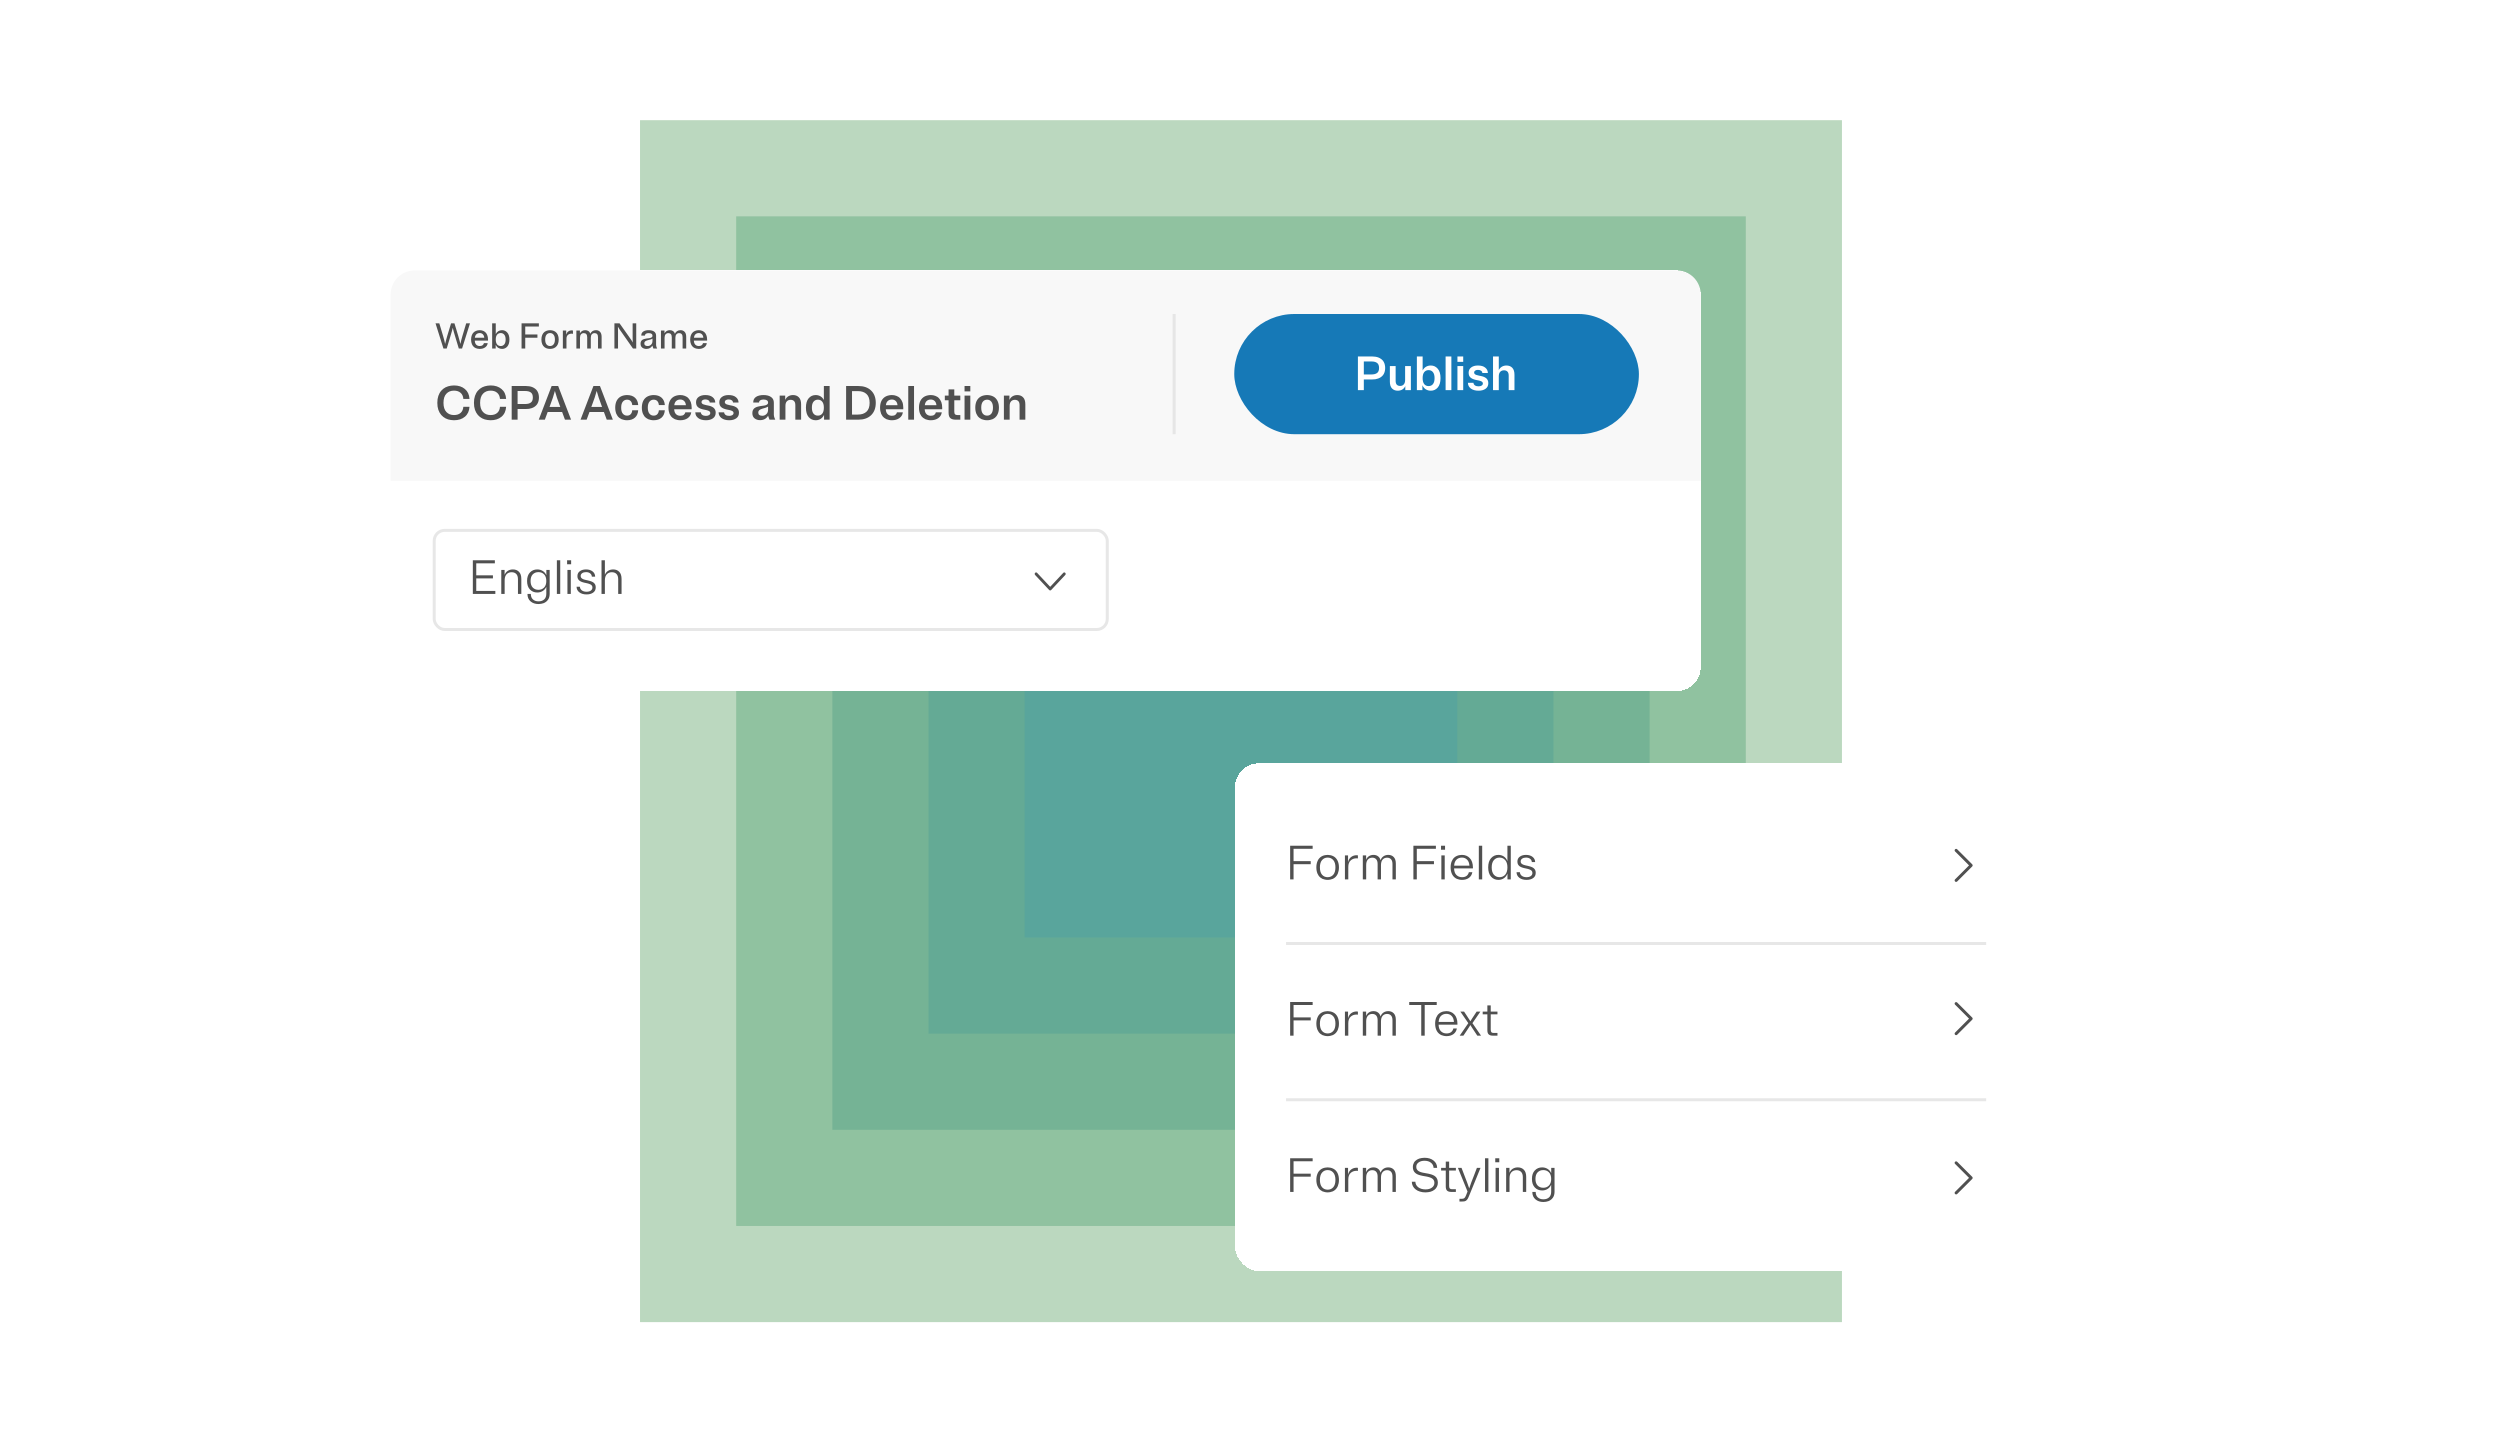 <svg width="624" height="360" viewBox="0 0 624 360" fill="none" xmlns="http://www.w3.org/2000/svg">
<g opacity="0.4">
<rect width="300" height="300" transform="translate(159.75 30)" fill="#559E5E"/>
</g>
<g opacity="0.4">
<rect width="252" height="252" transform="translate(183.75 54)" fill="#51A071"/>
</g>
<g opacity="0.4">
<rect width="204" height="204" transform="translate(207.75 78)" fill="#4D9E85"/>
</g>
<g opacity="0.4">
<rect width="156" height="156" transform="translate(231.75 102)" fill="#4C9E96"/>
</g>
<g opacity="0.4">
<rect width="108" height="108" transform="translate(255.75 126)" fill="#499DA8"/>
</g>
<g filter="url(#filter0_d_541_118602)">
<rect x="308.25" y="178.5" width="200.25" height="126.75" rx="6" fill="white" shape-rendering="crispEdges"/>
<path d="M322.02 207.5H322.872V203.696H327.156V202.94H322.872V199.856H327.636V199.1H322.02V207.5ZM331.38 207.62C331.612 207.62 331.836 207.596 332.052 207.548C332.268 207.508 332.468 207.448 332.652 207.368C332.844 207.28 333.02 207.172 333.18 207.044C333.34 206.916 333.48 206.768 333.6 206.6C333.728 206.432 333.836 206.244 333.924 206.036C334.012 205.82 334.08 205.584 334.128 205.328C334.176 205.072 334.2 204.796 334.2 204.5C334.2 204.204 334.176 203.928 334.128 203.672C334.08 203.416 334.012 203.184 333.924 202.976C333.836 202.76 333.728 202.568 333.6 202.4C333.48 202.232 333.34 202.084 333.18 201.956C333.02 201.828 332.844 201.724 332.652 201.644C332.468 201.556 332.268 201.492 332.052 201.452C331.836 201.404 331.612 201.38 331.38 201.38C331.148 201.38 330.924 201.404 330.708 201.452C330.492 201.492 330.288 201.556 330.096 201.644C329.912 201.724 329.74 201.828 329.58 201.956C329.42 202.084 329.276 202.232 329.148 202.4C329.028 202.568 328.924 202.76 328.836 202.976C328.748 203.184 328.68 203.416 328.632 203.672C328.584 203.928 328.56 204.204 328.56 204.5C328.56 204.796 328.584 205.072 328.632 205.328C328.68 205.584 328.748 205.82 328.836 206.036C328.924 206.244 329.028 206.432 329.148 206.6C329.276 206.768 329.42 206.916 329.58 207.044C329.74 207.172 329.912 207.28 330.096 207.368C330.288 207.448 330.492 207.508 330.708 207.548C330.924 207.596 331.148 207.62 331.38 207.62ZM331.38 206.948C330.812 206.948 330.348 206.744 329.988 206.336C329.628 205.92 329.448 205.308 329.448 204.5C329.448 203.692 329.628 203.084 329.988 202.676C330.348 202.26 330.812 202.052 331.38 202.052C331.956 202.052 332.424 202.26 332.784 202.676C333.144 203.084 333.324 203.692 333.324 204.5C333.324 205.308 333.144 205.92 332.784 206.336C332.424 206.744 331.956 206.948 331.38 206.948ZM336.473 201.5H335.693V207.5H336.533V204.416C336.533 203.672 336.729 203.124 337.121 202.772C337.513 202.412 338.005 202.232 338.597 202.232C338.661 202.232 338.721 202.236 338.777 202.244C338.833 202.252 338.885 202.26 338.933 202.268V201.5C338.885 201.492 338.833 201.484 338.777 201.476C338.729 201.468 338.673 201.464 338.609 201.464C338.105 201.464 337.661 201.604 337.277 201.884C336.893 202.156 336.625 202.584 336.473 203.168V201.5ZM340.986 201.5H340.158V207.5H340.998V203.936C340.998 203.328 341.134 202.868 341.406 202.556C341.686 202.236 342.054 202.076 342.51 202.076C342.934 202.076 343.262 202.208 343.494 202.472C343.734 202.736 343.854 203.136 343.854 203.672V207.5H344.694V203.936C344.694 203.328 344.83 202.868 345.102 202.556C345.382 202.236 345.75 202.076 346.206 202.076C346.63 202.076 346.962 202.208 347.202 202.472C347.442 202.736 347.562 203.136 347.562 203.672V207.5H348.402V203.576C348.402 202.832 348.226 202.28 347.874 201.92C347.522 201.56 347.07 201.38 346.518 201.38C346.062 201.38 345.662 201.496 345.318 201.728C344.982 201.952 344.738 202.28 344.586 202.712C344.466 202.264 344.25 201.932 343.938 201.716C343.634 201.492 343.266 201.38 342.834 201.38C342.402 201.38 342.026 201.484 341.706 201.692C341.386 201.892 341.146 202.188 340.986 202.58V201.5ZM352.782 207.5H353.634V203.696H357.918V202.94H353.634V199.856H358.398V199.1H352.782V207.5ZM360.687 199.1H359.679V200.096H360.687V199.1ZM360.603 201.5H359.763V207.5H360.603V201.5ZM367.5 205.7H366.624C366.544 206.076 366.36 206.38 366.072 206.612C365.784 206.836 365.4 206.948 364.92 206.948C364.36 206.948 363.892 206.764 363.516 206.396C363.148 206.028 362.956 205.48 362.94 204.752H367.644V204.5C367.644 204.244 367.624 204.004 367.584 203.78C367.552 203.556 367.5 203.348 367.428 203.156C367.364 202.956 367.284 202.776 367.188 202.616C367.092 202.456 366.98 202.312 366.852 202.184C366.732 202.048 366.6 201.932 366.456 201.836C366.312 201.732 366.156 201.648 365.988 201.584C365.82 201.512 365.644 201.46 365.46 201.428C365.284 201.396 365.096 201.38 364.896 201.38C364.664 201.38 364.44 201.404 364.224 201.452C364.008 201.492 363.804 201.556 363.612 201.644C363.428 201.724 363.256 201.828 363.096 201.956C362.936 202.076 362.792 202.224 362.664 202.4C362.544 202.568 362.44 202.756 362.352 202.964C362.264 203.172 362.196 203.404 362.148 203.66C362.1 203.916 362.076 204.192 362.076 204.488C362.076 204.784 362.1 205.06 362.148 205.316C362.196 205.572 362.264 205.808 362.352 206.024C362.44 206.232 362.548 206.424 362.676 206.6C362.804 206.768 362.948 206.916 363.108 207.044C363.268 207.172 363.444 207.28 363.636 207.368C363.828 207.448 364.032 207.508 364.248 207.548C364.464 207.596 364.688 207.62 364.92 207.62C365.608 207.62 366.184 207.452 366.648 207.116C367.112 206.772 367.396 206.3 367.5 205.7ZM364.896 202.052C365.416 202.052 365.848 202.228 366.192 202.58C366.536 202.924 366.728 203.42 366.768 204.068H362.952C363 203.396 363.2 202.892 363.552 202.556C363.912 202.22 364.36 202.052 364.896 202.052ZM369.955 199.1H369.115V207.5H369.955V199.1ZM376.264 207.5H377.092V199.1H376.252V202.928C376.052 202.424 375.752 202.04 375.352 201.776C374.952 201.512 374.5 201.38 373.996 201.38C373.26 201.38 372.652 201.652 372.172 202.196C371.692 202.732 371.452 203.5 371.452 204.5C371.452 205.5 371.692 206.272 372.172 206.816C372.652 207.352 373.26 207.62 373.996 207.62C374.508 207.62 374.964 207.484 375.364 207.212C375.764 206.94 376.064 206.552 376.264 206.048V207.5ZM374.284 202.052C374.86 202.052 375.332 202.264 375.7 202.688C376.068 203.104 376.252 203.708 376.252 204.5C376.252 205.292 376.068 205.9 375.7 206.324C375.332 206.74 374.86 206.948 374.284 206.948C373.708 206.948 373.236 206.74 372.868 206.324C372.508 205.9 372.328 205.292 372.328 204.5C372.328 203.708 372.508 203.104 372.868 202.688C373.236 202.264 373.708 202.052 374.284 202.052ZM378.744 203.048C378.744 203.184 378.756 203.312 378.78 203.432C378.804 203.544 378.84 203.648 378.888 203.744C378.936 203.832 378.992 203.916 379.056 203.996C379.12 204.068 379.192 204.136 379.272 204.2C379.352 204.256 379.436 204.308 379.524 204.356C379.62 204.404 379.716 204.448 379.812 204.488C379.916 204.528 380.02 204.564 380.124 204.596C380.228 204.62 380.336 204.648 380.448 204.68C380.56 204.704 380.672 204.728 380.784 204.752C380.896 204.776 381.004 204.8 381.108 204.824C381.212 204.848 381.312 204.872 381.408 204.896C381.512 204.92 381.608 204.952 381.696 204.992C381.792 205.024 381.88 205.06 381.96 205.1C382.04 205.14 382.112 205.184 382.176 205.232C382.24 205.28 382.296 205.34 382.344 205.412C382.392 205.476 382.428 205.548 382.452 205.628C382.476 205.708 382.488 205.796 382.488 205.892C382.488 206.212 382.356 206.468 382.092 206.66C381.836 206.852 381.48 206.948 381.024 206.948C380.536 206.948 380.14 206.832 379.836 206.6C379.54 206.368 379.384 206.068 379.368 205.7H378.528C378.536 206.276 378.768 206.74 379.224 207.092C379.688 207.444 380.288 207.62 381.024 207.62C381.704 207.62 382.256 207.468 382.68 207.164C383.104 206.86 383.316 206.424 383.316 205.856C383.316 205.712 383.304 205.584 383.28 205.472C383.256 205.352 383.22 205.244 383.172 205.148C383.124 205.052 383.068 204.968 383.004 204.896C382.94 204.816 382.868 204.744 382.788 204.68C382.708 204.616 382.62 204.56 382.524 204.512C382.436 204.456 382.34 204.412 382.236 204.38C382.14 204.34 382.036 204.304 381.924 204.272C381.82 204.24 381.712 204.212 381.6 204.188C381.496 204.156 381.388 204.128 381.276 204.104C381.164 204.08 381.052 204.056 380.94 204.032C380.836 204.008 380.732 203.984 380.628 203.96C380.532 203.936 380.436 203.908 380.34 203.876C380.252 203.844 380.168 203.808 380.088 203.768C380.008 203.728 379.936 203.684 379.872 203.636C379.808 203.588 379.752 203.536 379.704 203.48C379.656 203.416 379.62 203.348 379.596 203.276C379.572 203.196 379.56 203.108 379.56 203.012C379.56 202.716 379.684 202.484 379.932 202.316C380.18 202.14 380.5 202.052 380.892 202.052C381.324 202.052 381.668 202.156 381.924 202.364C382.188 202.572 382.328 202.844 382.344 203.18H383.172C383.164 202.644 382.952 202.212 382.536 201.884C382.12 201.548 381.572 201.38 380.892 201.38C380.26 201.38 379.744 201.528 379.344 201.824C378.944 202.112 378.744 202.52 378.744 203.048Z" fill="#505050"/>
<path d="M322.02 246.5H322.872V242.696H327.156V241.94H322.872V238.856H327.636V238.1H322.02V246.5ZM331.38 246.62C331.612 246.62 331.836 246.596 332.052 246.548C332.268 246.508 332.468 246.448 332.652 246.368C332.844 246.28 333.02 246.172 333.18 246.044C333.34 245.916 333.48 245.768 333.6 245.6C333.728 245.432 333.836 245.244 333.924 245.036C334.012 244.82 334.08 244.584 334.128 244.328C334.176 244.072 334.2 243.796 334.2 243.5C334.2 243.204 334.176 242.928 334.128 242.672C334.08 242.416 334.012 242.184 333.924 241.976C333.836 241.76 333.728 241.568 333.6 241.4C333.48 241.232 333.34 241.084 333.18 240.956C333.02 240.828 332.844 240.724 332.652 240.644C332.468 240.556 332.268 240.492 332.052 240.452C331.836 240.404 331.612 240.38 331.38 240.38C331.148 240.38 330.924 240.404 330.708 240.452C330.492 240.492 330.288 240.556 330.096 240.644C329.912 240.724 329.74 240.828 329.58 240.956C329.42 241.084 329.276 241.232 329.148 241.4C329.028 241.568 328.924 241.76 328.836 241.976C328.748 242.184 328.68 242.416 328.632 242.672C328.584 242.928 328.56 243.204 328.56 243.5C328.56 243.796 328.584 244.072 328.632 244.328C328.68 244.584 328.748 244.82 328.836 245.036C328.924 245.244 329.028 245.432 329.148 245.6C329.276 245.768 329.42 245.916 329.58 246.044C329.74 246.172 329.912 246.28 330.096 246.368C330.288 246.448 330.492 246.508 330.708 246.548C330.924 246.596 331.148 246.62 331.38 246.62ZM331.38 245.948C330.812 245.948 330.348 245.744 329.988 245.336C329.628 244.92 329.448 244.308 329.448 243.5C329.448 242.692 329.628 242.084 329.988 241.676C330.348 241.26 330.812 241.052 331.38 241.052C331.956 241.052 332.424 241.26 332.784 241.676C333.144 242.084 333.324 242.692 333.324 243.5C333.324 244.308 333.144 244.92 332.784 245.336C332.424 245.744 331.956 245.948 331.38 245.948ZM336.473 240.5H335.693V246.5H336.533V243.416C336.533 242.672 336.729 242.124 337.121 241.772C337.513 241.412 338.005 241.232 338.597 241.232C338.661 241.232 338.721 241.236 338.777 241.244C338.833 241.252 338.885 241.26 338.933 241.268V240.5C338.885 240.492 338.833 240.484 338.777 240.476C338.729 240.468 338.673 240.464 338.609 240.464C338.105 240.464 337.661 240.604 337.277 240.884C336.893 241.156 336.625 241.584 336.473 242.168V240.5ZM340.986 240.5H340.158V246.5H340.998V242.936C340.998 242.328 341.134 241.868 341.406 241.556C341.686 241.236 342.054 241.076 342.51 241.076C342.934 241.076 343.262 241.208 343.494 241.472C343.734 241.736 343.854 242.136 343.854 242.672V246.5H344.694V242.936C344.694 242.328 344.83 241.868 345.102 241.556C345.382 241.236 345.75 241.076 346.206 241.076C346.63 241.076 346.962 241.208 347.202 241.472C347.442 241.736 347.562 242.136 347.562 242.672V246.5H348.402V242.576C348.402 241.832 348.226 241.28 347.874 240.92C347.522 240.56 347.07 240.38 346.518 240.38C346.062 240.38 345.662 240.496 345.318 240.728C344.982 240.952 344.738 241.28 344.586 241.712C344.466 241.264 344.25 240.932 343.938 240.716C343.634 240.492 343.266 240.38 342.834 240.38C342.402 240.38 342.026 240.484 341.706 240.692C341.386 240.892 341.146 241.188 340.986 241.58V240.5ZM351.743 238.1V238.856H354.743V246.5H355.607V238.856H358.607V238.1H351.743ZM363.633 244.7H362.757C362.677 245.076 362.493 245.38 362.205 245.612C361.917 245.836 361.533 245.948 361.053 245.948C360.493 245.948 360.025 245.764 359.649 245.396C359.281 245.028 359.089 244.48 359.073 243.752H363.777V243.5C363.777 243.244 363.757 243.004 363.717 242.78C363.685 242.556 363.633 242.348 363.561 242.156C363.497 241.956 363.417 241.776 363.321 241.616C363.225 241.456 363.113 241.312 362.985 241.184C362.865 241.048 362.733 240.932 362.589 240.836C362.445 240.732 362.289 240.648 362.121 240.584C361.953 240.512 361.777 240.46 361.593 240.428C361.417 240.396 361.229 240.38 361.029 240.38C360.797 240.38 360.573 240.404 360.357 240.452C360.141 240.492 359.937 240.556 359.745 240.644C359.561 240.724 359.389 240.828 359.229 240.956C359.069 241.076 358.925 241.224 358.797 241.4C358.677 241.568 358.573 241.756 358.485 241.964C358.397 242.172 358.329 242.404 358.281 242.66C358.233 242.916 358.209 243.192 358.209 243.488C358.209 243.784 358.233 244.06 358.281 244.316C358.329 244.572 358.397 244.808 358.485 245.024C358.573 245.232 358.681 245.424 358.809 245.6C358.937 245.768 359.081 245.916 359.241 246.044C359.401 246.172 359.577 246.28 359.769 246.368C359.961 246.448 360.165 246.508 360.381 246.548C360.597 246.596 360.821 246.62 361.053 246.62C361.741 246.62 362.317 246.452 362.781 246.116C363.245 245.772 363.529 245.3 363.633 244.7ZM361.029 241.052C361.549 241.052 361.981 241.228 362.325 241.58C362.669 241.924 362.861 242.42 362.901 243.068H359.085C359.133 242.396 359.333 241.892 359.685 241.556C360.045 241.22 360.493 241.052 361.029 241.052ZM369.669 246.5L367.521 243.38L369.501 240.5H368.565L367.905 241.508C367.753 241.732 367.597 241.968 367.437 242.216C367.285 242.456 367.141 242.688 367.005 242.912C366.869 242.688 366.721 242.456 366.561 242.216C366.409 241.968 366.257 241.732 366.105 241.508L365.433 240.5H364.509L366.489 243.38L364.341 246.5H365.265L366.141 245.192C366.285 244.976 366.433 244.752 366.585 244.52C366.737 244.288 366.877 244.064 367.005 243.848C367.133 244.064 367.273 244.288 367.425 244.52C367.577 244.744 367.725 244.968 367.869 245.192L368.733 246.5H369.669ZM372.086 245.012V241.172H373.766V240.5H372.086V238.94H371.246V240.5H370.082V241.172H371.246V245.144C371.246 245.648 371.362 246 371.594 246.2C371.826 246.4 372.158 246.5 372.59 246.5H373.766V245.828H372.818C372.57 245.828 372.386 245.772 372.266 245.66C372.146 245.54 372.086 245.324 372.086 245.012Z" fill="#505050"/>
<path d="M322.02 285.5H322.872V281.696H327.156V280.94H322.872V277.856H327.636V277.1H322.02V285.5ZM331.38 285.62C331.612 285.62 331.836 285.596 332.052 285.548C332.268 285.508 332.468 285.448 332.652 285.368C332.844 285.28 333.02 285.172 333.18 285.044C333.34 284.916 333.48 284.768 333.6 284.6C333.728 284.432 333.836 284.244 333.924 284.036C334.012 283.82 334.08 283.584 334.128 283.328C334.176 283.072 334.2 282.796 334.2 282.5C334.2 282.204 334.176 281.928 334.128 281.672C334.08 281.416 334.012 281.184 333.924 280.976C333.836 280.76 333.728 280.568 333.6 280.4C333.48 280.232 333.34 280.084 333.18 279.956C333.02 279.828 332.844 279.724 332.652 279.644C332.468 279.556 332.268 279.492 332.052 279.452C331.836 279.404 331.612 279.38 331.38 279.38C331.148 279.38 330.924 279.404 330.708 279.452C330.492 279.492 330.288 279.556 330.096 279.644C329.912 279.724 329.74 279.828 329.58 279.956C329.42 280.084 329.276 280.232 329.148 280.4C329.028 280.568 328.924 280.76 328.836 280.976C328.748 281.184 328.68 281.416 328.632 281.672C328.584 281.928 328.56 282.204 328.56 282.5C328.56 282.796 328.584 283.072 328.632 283.328C328.68 283.584 328.748 283.82 328.836 284.036C328.924 284.244 329.028 284.432 329.148 284.6C329.276 284.768 329.42 284.916 329.58 285.044C329.74 285.172 329.912 285.28 330.096 285.368C330.288 285.448 330.492 285.508 330.708 285.548C330.924 285.596 331.148 285.62 331.38 285.62ZM331.38 284.948C330.812 284.948 330.348 284.744 329.988 284.336C329.628 283.92 329.448 283.308 329.448 282.5C329.448 281.692 329.628 281.084 329.988 280.676C330.348 280.26 330.812 280.052 331.38 280.052C331.956 280.052 332.424 280.26 332.784 280.676C333.144 281.084 333.324 281.692 333.324 282.5C333.324 283.308 333.144 283.92 332.784 284.336C332.424 284.744 331.956 284.948 331.38 284.948ZM336.473 279.5H335.693V285.5H336.533V282.416C336.533 281.672 336.729 281.124 337.121 280.772C337.513 280.412 338.005 280.232 338.597 280.232C338.661 280.232 338.721 280.236 338.777 280.244C338.833 280.252 338.885 280.26 338.933 280.268V279.5C338.885 279.492 338.833 279.484 338.777 279.476C338.729 279.468 338.673 279.464 338.609 279.464C338.105 279.464 337.661 279.604 337.277 279.884C336.893 280.156 336.625 280.584 336.473 281.168V279.5ZM340.986 279.5H340.158V285.5H340.998V281.936C340.998 281.328 341.134 280.868 341.406 280.556C341.686 280.236 342.054 280.076 342.51 280.076C342.934 280.076 343.262 280.208 343.494 280.472C343.734 280.736 343.854 281.136 343.854 281.672V285.5H344.694V281.936C344.694 281.328 344.83 280.868 345.102 280.556C345.382 280.236 345.75 280.076 346.206 280.076C346.63 280.076 346.962 280.208 347.202 280.472C347.442 280.736 347.562 281.136 347.562 281.672V285.5H348.402V281.576C348.402 280.832 348.226 280.28 347.874 279.92C347.522 279.56 347.07 279.38 346.518 279.38C346.062 279.38 345.662 279.496 345.318 279.728C344.982 279.952 344.738 280.28 344.586 280.712C344.466 280.264 344.25 279.932 343.938 279.716C343.634 279.492 343.266 279.38 342.834 279.38C342.402 279.38 342.026 279.484 341.706 279.692C341.386 279.892 341.146 280.188 340.986 280.58V279.5ZM352.65 279.272C352.65 279.448 352.662 279.612 352.686 279.764C352.718 279.908 352.762 280.044 352.818 280.172C352.874 280.292 352.938 280.404 353.01 280.508C353.082 280.604 353.166 280.692 353.262 280.772C353.358 280.852 353.458 280.924 353.562 280.988C353.674 281.052 353.79 281.112 353.91 281.168C354.038 281.216 354.166 281.26 354.294 281.3C354.43 281.34 354.566 281.376 354.702 281.408C354.846 281.44 354.986 281.472 355.122 281.504C355.266 281.528 355.406 281.552 355.542 281.576C355.686 281.6 355.826 281.624 355.962 281.648C356.106 281.672 356.242 281.7 356.37 281.732C356.506 281.764 356.634 281.8 356.754 281.84C356.882 281.872 356.998 281.912 357.102 281.96C357.214 282 357.318 282.052 357.414 282.116C357.51 282.172 357.594 282.236 357.666 282.308C357.738 282.38 357.802 282.464 357.858 282.56C357.914 282.648 357.954 282.748 357.978 282.86C358.01 282.972 358.026 283.096 358.026 283.232C358.026 283.736 357.818 284.136 357.402 284.432C356.994 284.728 356.466 284.876 355.818 284.876C355.082 284.876 354.478 284.7 354.006 284.348C353.542 283.996 353.298 283.532 353.274 282.956H352.386C352.386 283.156 352.41 283.348 352.458 283.532C352.506 283.708 352.57 283.88 352.65 284.048C352.73 284.208 352.83 284.36 352.95 284.504C353.07 284.64 353.206 284.768 353.358 284.888C353.51 285 353.674 285.104 353.85 285.2C354.034 285.288 354.23 285.364 354.438 285.428C354.646 285.492 354.862 285.54 355.086 285.572C355.318 285.604 355.562 285.62 355.818 285.62C356.034 285.62 356.242 285.604 356.442 285.572C356.65 285.548 356.846 285.512 357.03 285.464C357.222 285.408 357.398 285.34 357.558 285.26C357.726 285.18 357.878 285.088 358.014 284.984C358.15 284.88 358.27 284.768 358.374 284.648C358.486 284.52 358.578 284.38 358.65 284.228C358.73 284.076 358.79 283.916 358.83 283.748C358.87 283.572 358.89 283.388 358.89 283.196C358.89 283.02 358.874 282.856 358.842 282.704C358.818 282.552 358.778 282.416 358.722 282.296C358.666 282.168 358.602 282.052 358.53 281.948C358.458 281.844 358.374 281.752 358.278 281.672C358.182 281.584 358.078 281.508 357.966 281.444C357.854 281.38 357.738 281.324 357.618 281.276C357.498 281.22 357.37 281.172 357.234 281.132C357.106 281.092 356.97 281.056 356.826 281.024C356.69 280.984 356.55 280.952 356.406 280.928C356.27 280.904 356.13 280.88 355.986 280.856C355.842 280.824 355.698 280.796 355.554 280.772C355.418 280.748 355.282 280.724 355.146 280.7C355.018 280.668 354.894 280.636 354.774 280.604C354.654 280.564 354.538 280.524 354.426 280.484C354.314 280.436 354.21 280.384 354.114 280.328C354.018 280.272 353.934 280.208 353.862 280.136C353.79 280.064 353.726 279.984 353.67 279.896C353.614 279.808 353.57 279.712 353.538 279.608C353.514 279.496 353.502 279.372 353.502 279.236C353.502 278.78 353.694 278.416 354.078 278.144C354.462 277.864 354.954 277.724 355.554 277.724C356.21 277.724 356.742 277.884 357.15 278.204C357.566 278.524 357.79 278.956 357.822 279.5H358.71C358.702 278.756 358.41 278.152 357.834 277.688C357.258 277.216 356.498 276.98 355.554 276.98C355.314 276.98 355.082 277 354.858 277.04C354.634 277.072 354.426 277.12 354.234 277.184C354.042 277.248 353.862 277.332 353.694 277.436C353.534 277.532 353.386 277.644 353.25 277.772C353.122 277.892 353.014 278.032 352.926 278.192C352.838 278.344 352.77 278.512 352.722 278.696C352.674 278.872 352.65 279.064 352.65 279.272ZM361.704 284.012V280.172H363.384V279.5H361.704V277.94H360.864V279.5H359.7V280.172H360.864V284.144C360.864 284.648 360.98 285 361.212 285.2C361.444 285.4 361.776 285.5 362.208 285.5H363.384V284.828H362.436C362.188 284.828 362.004 284.772 361.884 284.66C361.764 284.54 361.704 284.324 361.704 284.012ZM367.832 281.6C367.608 282.16 367.404 282.68 367.22 283.16C367.044 283.64 366.876 284.128 366.716 284.624C366.556 284.128 366.384 283.64 366.2 283.16C366.024 282.68 365.824 282.16 365.6 281.6L364.796 279.5H363.896L366.296 285.404L365.936 286.328C365.792 286.696 365.648 286.936 365.504 287.048C365.368 287.168 365.132 287.228 364.796 287.228H364.28V287.9H364.868C364.98 287.9 365.084 287.896 365.18 287.888C365.284 287.888 365.376 287.88 365.456 287.864C365.544 287.848 365.62 287.828 365.684 287.804C365.756 287.78 365.824 287.748 365.888 287.708C365.952 287.668 366.012 287.62 366.068 287.564C366.124 287.516 366.176 287.456 366.224 287.384C366.28 287.32 366.332 287.244 366.38 287.156C366.428 287.068 366.476 286.968 366.524 286.856C366.572 286.752 366.624 286.632 366.68 286.496L369.536 279.5H368.636L367.832 281.6ZM371.502 277.1H370.662V285.5H371.502V277.1ZM374.222 277.1H373.214V278.096H374.222V277.1ZM374.138 279.5H373.298V285.5H374.138V279.5ZM376.763 279.5H375.935V285.5H376.775V282.116C376.775 281.444 376.931 280.936 377.243 280.592C377.563 280.248 377.987 280.076 378.515 280.076C379.011 280.076 379.399 280.224 379.679 280.52C379.959 280.808 380.099 281.252 380.099 281.852V285.5H380.939V281.756C380.939 280.956 380.743 280.36 380.351 279.968C379.967 279.576 379.467 279.38 378.851 279.38C378.363 279.38 377.935 279.496 377.567 279.728C377.207 279.96 376.939 280.296 376.763 280.736V279.5ZM384.917 285.14C385.421 285.14 385.873 285.016 386.273 284.768C386.673 284.52 386.973 284.168 387.173 283.712V285.464C387.173 286.08 386.997 286.548 386.645 286.868C386.293 287.188 385.821 287.348 385.229 287.348C384.645 287.348 384.177 287.184 383.825 286.856C383.481 286.536 383.309 286.084 383.309 285.5H382.469C382.469 286.292 382.725 286.908 383.237 287.348C383.757 287.796 384.421 288.02 385.229 288.02C385.461 288.02 385.681 288 385.889 287.96C386.105 287.928 386.305 287.876 386.489 287.804C386.681 287.732 386.853 287.64 387.005 287.528C387.165 287.424 387.305 287.3 387.425 287.156C387.553 287.02 387.661 286.864 387.749 286.688C387.837 286.52 387.901 286.332 387.941 286.124C387.989 285.924 388.013 285.704 388.013 285.464V279.5H387.185V280.832C386.985 280.368 386.685 280.012 386.285 279.764C385.885 279.508 385.429 279.38 384.917 279.38C384.181 279.38 383.573 279.632 383.093 280.136C382.613 280.632 382.373 281.34 382.373 282.26C382.373 283.18 382.613 283.892 383.093 284.396C383.573 284.892 384.181 285.14 384.917 285.14ZM385.205 284.468C384.629 284.468 384.157 284.28 383.789 283.904C383.429 283.528 383.249 282.98 383.249 282.26C383.249 281.54 383.429 280.992 383.789 280.616C384.157 280.24 384.629 280.052 385.205 280.052C385.781 280.052 386.253 280.24 386.621 280.616C386.989 280.992 387.173 281.54 387.173 282.26C387.173 282.98 386.989 283.528 386.621 283.904C386.253 284.28 385.781 284.468 385.205 284.468Z" fill="#505050"/>
<path d="M321 223.5H495.75" stroke="#E7E7E7" stroke-width="0.75"/>
<path d="M321 262.5H495.75" stroke="#E7E7E7" stroke-width="0.75"/>
<path fill-rule="evenodd" clip-rule="evenodd" d="M487.985 199.985C488.131 199.838 488.369 199.838 488.515 199.985L492.265 203.735C492.412 203.881 492.412 204.119 492.265 204.265L488.515 208.015C488.369 208.162 488.131 208.162 487.985 208.015C487.838 207.869 487.838 207.631 487.985 207.485L491.47 204L487.985 200.515C487.838 200.369 487.838 200.131 487.985 199.985Z" fill="#505050"/>
<path fill-rule="evenodd" clip-rule="evenodd" d="M487.985 238.235C488.131 238.088 488.369 238.088 488.515 238.235L492.265 241.985C492.412 242.131 492.412 242.369 492.265 242.515L488.515 246.265C488.369 246.412 488.131 246.412 487.985 246.265C487.838 246.119 487.838 245.881 487.985 245.735L491.47 242.25L487.985 238.765C487.838 238.619 487.838 238.381 487.985 238.235Z" fill="#505050"/>
<path fill-rule="evenodd" clip-rule="evenodd" d="M487.985 277.985C488.131 277.838 488.369 277.838 488.515 277.985L492.265 281.735C492.412 281.881 492.412 282.119 492.265 282.265L488.515 286.015C488.369 286.162 488.131 286.162 487.985 286.015C487.838 285.869 487.838 285.631 487.985 285.485L491.47 282L487.985 278.515C487.838 278.369 487.838 278.131 487.985 277.985Z" fill="#505050"/>
</g>
<g filter="url(#filter1_d_541_118602)">
<rect x="97.5" y="55.5" width="327" height="105" rx="6" fill="white" shape-rendering="crispEdges"/>
<path d="M118.02 136.25H123.636V135.494H118.872V132.362H123.036V131.606H118.872V128.606H123.516V127.85H118.02V136.25ZM125.947 130.25H125.119V136.25H125.959V132.866C125.959 132.194 126.115 131.686 126.427 131.342C126.747 130.998 127.171 130.826 127.699 130.826C128.195 130.826 128.583 130.974 128.863 131.27C129.143 131.558 129.283 132.002 129.283 132.602V136.25H130.123V132.506C130.123 131.706 129.927 131.11 129.535 130.718C129.151 130.326 128.651 130.13 128.035 130.13C127.547 130.13 127.119 130.246 126.751 130.478C126.391 130.71 126.123 131.046 125.947 131.486V130.25ZM134.101 135.89C134.605 135.89 135.057 135.766 135.457 135.518C135.857 135.27 136.157 134.918 136.357 134.462V136.214C136.357 136.83 136.181 137.298 135.829 137.618C135.477 137.938 135.005 138.098 134.413 138.098C133.829 138.098 133.361 137.934 133.009 137.606C132.665 137.286 132.493 136.834 132.493 136.25H131.653C131.653 137.042 131.909 137.658 132.421 138.098C132.941 138.546 133.605 138.77 134.413 138.77C134.645 138.77 134.865 138.75 135.073 138.71C135.289 138.678 135.489 138.626 135.673 138.554C135.865 138.482 136.037 138.39 136.189 138.278C136.349 138.174 136.489 138.05 136.609 137.906C136.737 137.77 136.845 137.614 136.933 137.438C137.021 137.27 137.085 137.082 137.125 136.874C137.173 136.674 137.197 136.454 137.197 136.214V130.25H136.369V131.582C136.169 131.118 135.869 130.762 135.469 130.514C135.069 130.258 134.613 130.13 134.101 130.13C133.365 130.13 132.757 130.382 132.277 130.886C131.797 131.382 131.557 132.09 131.557 133.01C131.557 133.93 131.797 134.642 132.277 135.146C132.757 135.642 133.365 135.89 134.101 135.89ZM134.389 135.218C133.813 135.218 133.341 135.03 132.973 134.654C132.613 134.278 132.433 133.73 132.433 133.01C132.433 132.29 132.613 131.742 132.973 131.366C133.341 130.99 133.813 130.802 134.389 130.802C134.965 130.802 135.437 130.99 135.805 131.366C136.173 131.742 136.357 132.29 136.357 133.01C136.357 133.73 136.173 134.278 135.805 134.654C135.437 135.03 134.965 135.218 134.389 135.218ZM139.834 127.85H138.994V136.25H139.834V127.85ZM142.554 127.85H141.546V128.846H142.554V127.85ZM142.47 130.25H141.63V136.25H142.47V130.25ZM144.123 131.798C144.123 131.934 144.135 132.062 144.159 132.182C144.183 132.294 144.219 132.398 144.267 132.494C144.315 132.582 144.371 132.666 144.435 132.746C144.499 132.818 144.571 132.886 144.651 132.95C144.731 133.006 144.815 133.058 144.903 133.106C144.999 133.154 145.095 133.198 145.191 133.238C145.295 133.278 145.399 133.314 145.503 133.346C145.607 133.37 145.715 133.398 145.827 133.43C145.939 133.454 146.051 133.478 146.163 133.502C146.275 133.526 146.383 133.55 146.487 133.574C146.591 133.598 146.691 133.622 146.787 133.646C146.891 133.67 146.987 133.702 147.075 133.742C147.171 133.774 147.259 133.81 147.339 133.85C147.419 133.89 147.491 133.934 147.555 133.982C147.619 134.03 147.675 134.09 147.723 134.162C147.771 134.226 147.807 134.298 147.831 134.378C147.855 134.458 147.867 134.546 147.867 134.642C147.867 134.962 147.735 135.218 147.471 135.41C147.215 135.602 146.859 135.698 146.403 135.698C145.915 135.698 145.519 135.582 145.215 135.35C144.919 135.118 144.763 134.818 144.747 134.45H143.907C143.915 135.026 144.147 135.49 144.603 135.842C145.067 136.194 145.667 136.37 146.403 136.37C147.083 136.37 147.635 136.218 148.059 135.914C148.483 135.61 148.695 135.174 148.695 134.606C148.695 134.462 148.683 134.334 148.659 134.222C148.635 134.102 148.599 133.994 148.551 133.898C148.503 133.802 148.447 133.718 148.383 133.646C148.319 133.566 148.247 133.494 148.167 133.43C148.087 133.366 147.999 133.31 147.903 133.262C147.815 133.206 147.719 133.162 147.615 133.13C147.519 133.09 147.415 133.054 147.303 133.022C147.199 132.99 147.091 132.962 146.979 132.938C146.875 132.906 146.767 132.878 146.655 132.854C146.543 132.83 146.431 132.806 146.319 132.782C146.215 132.758 146.111 132.734 146.007 132.71C145.911 132.686 145.815 132.658 145.719 132.626C145.631 132.594 145.547 132.558 145.467 132.518C145.387 132.478 145.315 132.434 145.251 132.386C145.187 132.338 145.131 132.286 145.083 132.23C145.035 132.166 144.999 132.098 144.975 132.026C144.951 131.946 144.939 131.858 144.939 131.762C144.939 131.466 145.063 131.234 145.311 131.066C145.559 130.89 145.879 130.802 146.271 130.802C146.703 130.802 147.047 130.906 147.303 131.114C147.567 131.322 147.707 131.594 147.723 131.93H148.551C148.543 131.394 148.331 130.962 147.915 130.634C147.499 130.298 146.951 130.13 146.271 130.13C145.639 130.13 145.123 130.278 144.723 130.574C144.323 130.862 144.123 131.27 144.123 131.798ZM155.142 132.506C155.142 131.706 154.946 131.11 154.554 130.718C154.17 130.326 153.67 130.13 153.054 130.13C152.574 130.13 152.15 130.246 151.782 130.478C151.422 130.702 151.154 131.03 150.978 131.462V127.85H150.138V136.25H150.978V132.866C150.978 132.194 151.134 131.686 151.446 131.342C151.766 130.998 152.19 130.826 152.718 130.826C153.214 130.826 153.602 130.974 153.882 131.27C154.162 131.558 154.302 132.002 154.302 132.602V136.25H155.142V132.506Z" fill="#505050"/>
<path fill-rule="evenodd" clip-rule="evenodd" d="M265.889 130.985C266.027 131.131 266.027 131.369 265.889 131.515L262.374 135.265C262.236 135.412 262.014 135.412 261.876 135.265L258.361 131.515C258.223 131.369 258.223 131.131 258.361 130.985C258.498 130.838 258.721 130.838 258.858 130.985L262.125 134.47L265.392 130.985C265.529 130.838 265.752 130.838 265.889 130.985Z" fill="#505050"/>
<rect x="108.375" y="120.375" width="168" height="24.75" rx="2.625" stroke="#E7E7E7" stroke-width="0.75"/>
<path d="M97.5 108L97.5 61.5C97.5 58.186 100.186 55.5 103.5 55.5L418.5 55.5C421.814 55.5 424.5 58.186 424.5 61.5L424.5 108L97.5 108Z" fill="#F8F8F8"/>
<path d="M108.705 68.7L110.685 75H111.495L112.449 71.841C112.575 71.427 112.68 71.07 112.764 70.77C112.848 70.464 112.929 70.149 113.007 69.825C113.085 70.149 113.166 70.464 113.25 70.77C113.334 71.07 113.439 71.427 113.565 71.841L114.519 75H115.329L117.309 68.7H116.364L115.419 71.859C115.299 72.267 115.2 72.624 115.122 72.93C115.044 73.236 114.975 73.542 114.915 73.848C114.837 73.542 114.759 73.236 114.681 72.93C114.603 72.618 114.504 72.261 114.384 71.859L113.43 68.7H112.584L111.63 71.859C111.51 72.261 111.411 72.618 111.333 72.93C111.255 73.236 111.177 73.542 111.099 73.848C111.039 73.542 110.97 73.236 110.892 72.93C110.814 72.624 110.715 72.267 110.595 71.859L109.65 68.7H108.705ZM121.729 73.65H120.784C120.742 73.854 120.637 74.025 120.469 74.163C120.301 74.301 120.058 74.37 119.74 74.37C119.386 74.37 119.095 74.259 118.867 74.037C118.645 73.809 118.525 73.47 118.507 73.02H121.81V72.75C121.81 72.528 121.792 72.321 121.756 72.129C121.72 71.937 121.669 71.763 121.603 71.607C121.543 71.445 121.465 71.301 121.369 71.175C121.279 71.049 121.174 70.938 121.054 70.842C120.934 70.746 120.805 70.668 120.667 70.608C120.529 70.542 120.382 70.494 120.226 70.464C120.07 70.428 119.908 70.41 119.74 70.41C119.56 70.41 119.386 70.428 119.218 70.464C119.056 70.494 118.903 70.542 118.759 70.608C118.615 70.668 118.48 70.746 118.354 70.842C118.234 70.932 118.126 71.043 118.03 71.175C117.934 71.301 117.853 71.445 117.787 71.607C117.721 71.763 117.67 71.937 117.634 72.129C117.598 72.321 117.58 72.528 117.58 72.75C117.58 72.972 117.598 73.179 117.634 73.371C117.67 73.563 117.721 73.74 117.787 73.902C117.853 74.058 117.934 74.202 118.03 74.334C118.126 74.46 118.234 74.571 118.354 74.667C118.48 74.757 118.615 74.835 118.759 74.901C118.903 74.961 119.056 75.006 119.218 75.036C119.386 75.072 119.56 75.09 119.74 75.09C120.28 75.09 120.73 74.961 121.09 74.703C121.456 74.445 121.669 74.094 121.729 73.65ZM119.74 71.13C120.046 71.13 120.301 71.229 120.505 71.427C120.715 71.625 120.838 71.916 120.874 72.3H118.525C118.567 71.916 118.696 71.625 118.912 71.427C119.134 71.229 119.41 71.13 119.74 71.13ZM123.723 75V74.073C123.879 74.403 124.095 74.655 124.371 74.829C124.647 75.003 124.959 75.09 125.307 75.09C125.841 75.09 126.282 74.889 126.63 74.487C126.978 74.079 127.152 73.5 127.152 72.75C127.152 72 126.978 71.424 126.63 71.022C126.282 70.614 125.841 70.41 125.307 70.41C124.965 70.41 124.656 70.494 124.38 70.662C124.11 70.83 123.897 71.073 123.741 71.391V68.7H122.841V75H123.723ZM124.974 71.13C125.346 71.13 125.643 71.265 125.865 71.535C126.093 71.805 126.207 72.21 126.207 72.75C126.207 73.29 126.093 73.695 125.865 73.965C125.643 74.235 125.346 74.37 124.974 74.37C124.602 74.37 124.302 74.235 124.074 73.965C123.852 73.695 123.741 73.29 123.741 72.75C123.741 72.21 123.852 71.805 124.074 71.535C124.302 71.265 124.602 71.13 124.974 71.13ZM130.182 75H131.1V72.3H134.142V71.49H131.1V69.51H134.502V68.7H130.182V75ZM137.292 75.09C137.472 75.09 137.643 75.072 137.805 75.036C137.973 75.006 138.129 74.961 138.273 74.901C138.417 74.835 138.549 74.754 138.669 74.658C138.795 74.562 138.906 74.451 139.002 74.325C139.098 74.199 139.179 74.058 139.245 73.902C139.311 73.74 139.362 73.563 139.398 73.371C139.434 73.179 139.452 72.972 139.452 72.75C139.452 72.528 139.434 72.321 139.398 72.129C139.362 71.937 139.311 71.763 139.245 71.607C139.179 71.445 139.098 71.301 139.002 71.175C138.906 71.049 138.795 70.938 138.669 70.842C138.549 70.746 138.417 70.668 138.273 70.608C138.129 70.542 137.973 70.494 137.805 70.464C137.643 70.428 137.472 70.41 137.292 70.41C137.112 70.41 136.938 70.428 136.77 70.464C136.608 70.494 136.455 70.542 136.311 70.608C136.167 70.668 136.032 70.746 135.906 70.842C135.786 70.938 135.678 71.049 135.582 71.175C135.486 71.301 135.405 71.445 135.339 71.607C135.273 71.763 135.222 71.937 135.186 72.129C135.15 72.321 135.132 72.528 135.132 72.75C135.132 72.972 135.15 73.179 135.186 73.371C135.222 73.563 135.273 73.74 135.339 73.902C135.405 74.058 135.486 74.199 135.582 74.325C135.678 74.451 135.786 74.562 135.906 74.658C136.032 74.754 136.167 74.835 136.311 74.901C136.455 74.961 136.608 75.006 136.77 75.036C136.938 75.072 137.112 75.09 137.292 75.09ZM137.292 74.37C136.932 74.37 136.638 74.235 136.41 73.965C136.188 73.695 136.077 73.29 136.077 72.75C136.077 72.21 136.188 71.805 136.41 71.535C136.638 71.265 136.932 71.13 137.292 71.13C137.652 71.13 137.943 71.265 138.165 71.535C138.393 71.805 138.507 72.21 138.507 72.75C138.507 73.29 138.393 73.695 138.165 73.965C137.943 74.235 137.652 74.37 137.292 74.37ZM142.658 71.283C142.73 71.283 142.793 71.289 142.847 71.301C142.907 71.307 142.961 71.316 143.009 71.328V70.5C142.961 70.488 142.907 70.479 142.847 70.473C142.793 70.461 142.73 70.455 142.658 70.455C142.346 70.455 142.073 70.545 141.839 70.725C141.605 70.899 141.434 71.166 141.326 71.526V70.5H140.489V75H141.389V72.57C141.389 72.138 141.506 71.817 141.74 71.607C141.98 71.391 142.286 71.283 142.658 71.283ZM144.746 70.5H143.864V75H144.764V72.318C144.764 71.934 144.848 71.643 145.016 71.445C145.19 71.247 145.421 71.148 145.709 71.148C145.985 71.148 146.195 71.232 146.339 71.4C146.489 71.568 146.564 71.829 146.564 72.183V75H147.464V72.318C147.464 71.934 147.548 71.643 147.716 71.445C147.89 71.247 148.121 71.148 148.409 71.148C148.685 71.148 148.895 71.232 149.039 71.4C149.189 71.568 149.264 71.829 149.264 72.183V75H150.164V72.093C150.164 71.517 150.032 71.094 149.768 70.824C149.51 70.548 149.171 70.41 148.751 70.41C148.433 70.41 148.151 70.485 147.905 70.635C147.665 70.785 147.479 71.007 147.347 71.301C147.251 71.001 147.092 70.779 146.87 70.635C146.648 70.485 146.384 70.41 146.078 70.41C145.784 70.41 145.52 70.479 145.286 70.617C145.058 70.755 144.878 70.953 144.746 71.211V70.5ZM153.359 75H154.259V70.986C154.259 70.74 154.256 70.497 154.25 70.257C154.244 70.017 154.238 69.777 154.232 69.537C154.346 69.747 154.475 69.96 154.619 70.176C154.769 70.386 154.937 70.626 155.123 70.896L157.994 75H158.804V68.7H157.904V71.931C157.904 72.171 157.907 72.429 157.913 72.705C157.919 72.981 157.928 73.242 157.94 73.488C157.784 73.188 157.619 72.921 157.445 72.687C157.277 72.447 157.109 72.204 156.941 71.958L154.637 68.7H153.359V75ZM164.03 75C164 74.934 163.973 74.874 163.949 74.82C163.925 74.76 163.904 74.709 163.886 74.667C163.874 74.619 163.859 74.574 163.841 74.532C163.829 74.49 163.817 74.451 163.805 74.415C163.799 74.379 163.793 74.343 163.787 74.307C163.781 74.265 163.775 74.226 163.769 74.19C163.769 74.148 163.766 74.106 163.76 74.064C163.76 74.016 163.76 73.968 163.76 73.92C163.76 73.866 163.76 73.806 163.76 73.74V71.796C163.76 71.34 163.595 70.995 163.265 70.761C162.935 70.527 162.485 70.41 161.915 70.41C161.345 70.41 160.892 70.524 160.556 70.752C160.226 70.974 160.061 71.31 160.061 71.76H160.97C160.976 71.556 161.063 71.403 161.231 71.301C161.405 71.199 161.633 71.148 161.915 71.148C162.215 71.148 162.446 71.202 162.608 71.31C162.776 71.412 162.86 71.574 162.86 71.796C162.86 71.862 162.851 71.922 162.833 71.976C162.815 72.024 162.788 72.069 162.752 72.111C162.722 72.147 162.683 72.18 162.635 72.21C162.593 72.24 162.542 72.267 162.482 72.291C162.428 72.315 162.365 72.336 162.293 72.354C162.227 72.366 162.158 72.381 162.086 72.399C162.014 72.411 161.939 72.423 161.861 72.435C161.783 72.441 161.702 72.45 161.618 72.462C161.534 72.474 161.45 72.486 161.366 72.498C161.288 72.51 161.207 72.525 161.123 72.543C161.039 72.555 160.958 72.573 160.88 72.597C160.802 72.615 160.727 72.639 160.655 72.669C160.583 72.693 160.511 72.723 160.439 72.759C160.373 72.795 160.31 72.837 160.25 72.885C160.196 72.933 160.145 72.987 160.097 73.047C160.055 73.107 160.016 73.173 159.98 73.245C159.95 73.317 159.926 73.398 159.908 73.488C159.89 73.578 159.881 73.677 159.881 73.785C159.881 74.217 160.022 74.544 160.304 74.766C160.592 74.982 160.934 75.09 161.33 75.09C161.672 75.09 161.972 75.018 162.23 74.874C162.488 74.73 162.686 74.523 162.824 74.253L163.085 75H164.03ZM160.817 73.686C160.817 73.614 160.826 73.551 160.844 73.497C160.862 73.437 160.886 73.383 160.916 73.335C160.952 73.287 160.991 73.245 161.033 73.209C161.081 73.167 161.132 73.131 161.186 73.101C161.246 73.071 161.309 73.044 161.375 73.02C161.441 72.99 161.51 72.966 161.582 72.948C161.654 72.924 161.726 72.903 161.798 72.885C161.876 72.861 161.951 72.84 162.023 72.822C162.101 72.804 162.176 72.786 162.248 72.768C162.326 72.744 162.401 72.72 162.473 72.696C162.545 72.672 162.614 72.645 162.68 72.615C162.746 72.585 162.806 72.552 162.86 72.516V73.11C162.86 73.224 162.848 73.332 162.824 73.434C162.806 73.536 162.776 73.629 162.734 73.713C162.692 73.797 162.641 73.875 162.581 73.947C162.527 74.013 162.464 74.073 162.392 74.127C162.326 74.181 162.254 74.226 162.176 74.262C162.098 74.298 162.017 74.325 161.933 74.343C161.849 74.361 161.765 74.37 161.681 74.37C161.405 74.37 161.192 74.316 161.042 74.208C160.892 74.1 160.817 73.926 160.817 73.686ZM165.858 70.5H164.976V75H165.876V72.318C165.876 71.934 165.96 71.643 166.128 71.445C166.302 71.247 166.533 71.148 166.821 71.148C167.097 71.148 167.307 71.232 167.451 71.4C167.601 71.568 167.676 71.829 167.676 72.183V75H168.576V72.318C168.576 71.934 168.66 71.643 168.828 71.445C169.002 71.247 169.233 71.148 169.521 71.148C169.797 71.148 170.007 71.232 170.151 71.4C170.301 71.568 170.376 71.829 170.376 72.183V75H171.276V72.093C171.276 71.517 171.144 71.094 170.88 70.824C170.622 70.548 170.283 70.41 169.863 70.41C169.545 70.41 169.263 70.485 169.017 70.635C168.777 70.785 168.591 71.007 168.459 71.301C168.363 71.001 168.204 70.779 167.982 70.635C167.76 70.485 167.496 70.41 167.19 70.41C166.896 70.41 166.632 70.479 166.398 70.617C166.17 70.755 165.99 70.953 165.858 71.211V70.5ZM176.414 73.65H175.469C175.427 73.854 175.322 74.025 175.154 74.163C174.986 74.301 174.743 74.37 174.425 74.37C174.071 74.37 173.78 74.259 173.552 74.037C173.33 73.809 173.21 73.47 173.192 73.02H176.495V72.75C176.495 72.528 176.477 72.321 176.441 72.129C176.405 71.937 176.354 71.763 176.288 71.607C176.228 71.445 176.15 71.301 176.054 71.175C175.964 71.049 175.859 70.938 175.739 70.842C175.619 70.746 175.49 70.668 175.352 70.608C175.214 70.542 175.067 70.494 174.911 70.464C174.755 70.428 174.593 70.41 174.425 70.41C174.245 70.41 174.071 70.428 173.903 70.464C173.741 70.494 173.588 70.542 173.444 70.608C173.3 70.668 173.165 70.746 173.039 70.842C172.919 70.932 172.811 71.043 172.715 71.175C172.619 71.301 172.538 71.445 172.472 71.607C172.406 71.763 172.355 71.937 172.319 72.129C172.283 72.321 172.265 72.528 172.265 72.75C172.265 72.972 172.283 73.179 172.319 73.371C172.355 73.563 172.406 73.74 172.472 73.902C172.538 74.058 172.619 74.202 172.715 74.334C172.811 74.46 172.919 74.571 173.039 74.667C173.165 74.757 173.3 74.835 173.444 74.901C173.588 74.961 173.741 75.006 173.903 75.036C174.071 75.072 174.245 75.09 174.425 75.09C174.965 75.09 175.415 74.961 175.775 74.703C176.141 74.445 176.354 74.094 176.414 73.65ZM174.425 71.13C174.731 71.13 174.986 71.229 175.19 71.427C175.4 71.625 175.523 71.916 175.559 72.3H173.21C173.252 71.916 173.381 71.625 173.597 71.427C173.819 71.229 174.095 71.13 174.425 71.13Z" fill="#505050"/>
<path d="M115.65 89.534C115.602 90.198 115.37 90.71 114.954 91.07C114.546 91.422 113.998 91.598 113.31 91.598C112.526 91.598 111.894 91.342 111.414 90.83C110.934 90.318 110.694 89.558 110.694 88.55C110.694 87.542 110.934 86.782 111.414 86.27C111.894 85.758 112.526 85.502 113.31 85.502C113.998 85.502 114.546 85.682 114.954 86.042C115.37 86.394 115.602 86.902 115.65 87.566H117.186C117.122 86.502 116.738 85.678 116.034 85.094C115.338 84.502 114.43 84.206 113.31 84.206C113.054 84.206 112.806 84.226 112.566 84.266C112.326 84.298 112.09 84.35 111.858 84.422C111.634 84.486 111.418 84.57 111.21 84.674C111.01 84.778 110.818 84.902 110.634 85.046C110.45 85.19 110.282 85.35 110.13 85.526C109.978 85.702 109.842 85.898 109.722 86.114C109.602 86.33 109.498 86.566 109.41 86.822C109.33 87.07 109.266 87.338 109.218 87.626C109.178 87.914 109.158 88.222 109.158 88.55C109.158 88.878 109.178 89.186 109.218 89.474C109.266 89.762 109.33 90.034 109.41 90.29C109.498 90.538 109.602 90.77 109.722 90.986C109.842 91.202 109.978 91.398 110.13 91.574C110.282 91.75 110.45 91.91 110.634 92.054C110.818 92.198 111.01 92.322 111.21 92.426C111.418 92.53 111.634 92.618 111.858 92.69C112.09 92.754 112.326 92.802 112.566 92.834C112.806 92.874 113.054 92.894 113.31 92.894C114.43 92.894 115.338 92.602 116.034 92.018C116.738 91.426 117.122 90.598 117.186 89.534H115.65ZM124.791 89.534C124.743 90.198 124.511 90.71 124.095 91.07C123.687 91.422 123.139 91.598 122.451 91.598C121.667 91.598 121.035 91.342 120.555 90.83C120.075 90.318 119.835 89.558 119.835 88.55C119.835 87.542 120.075 86.782 120.555 86.27C121.035 85.758 121.667 85.502 122.451 85.502C123.139 85.502 123.687 85.682 124.095 86.042C124.511 86.394 124.743 86.902 124.791 87.566H126.327C126.263 86.502 125.879 85.678 125.175 85.094C124.479 84.502 123.571 84.206 122.451 84.206C122.195 84.206 121.947 84.226 121.707 84.266C121.467 84.298 121.231 84.35 120.999 84.422C120.775 84.486 120.559 84.57 120.351 84.674C120.151 84.778 119.959 84.902 119.775 85.046C119.591 85.19 119.423 85.35 119.271 85.526C119.119 85.702 118.983 85.898 118.863 86.114C118.743 86.33 118.639 86.566 118.551 86.822C118.471 87.07 118.407 87.338 118.359 87.626C118.319 87.914 118.299 88.222 118.299 88.55C118.299 88.878 118.319 89.186 118.359 89.474C118.407 89.762 118.471 90.034 118.551 90.29C118.639 90.538 118.743 90.77 118.863 90.986C118.983 91.202 119.119 91.398 119.271 91.574C119.423 91.75 119.591 91.91 119.775 92.054C119.959 92.198 120.151 92.322 120.351 92.426C120.559 92.53 120.775 92.618 120.999 92.69C121.231 92.754 121.467 92.802 121.707 92.834C121.947 92.874 122.195 92.894 122.451 92.894C123.571 92.894 124.479 92.602 125.175 92.018C125.879 91.426 126.263 90.598 126.327 89.534H124.791ZM127.716 92.75H129.192V90.086H131.28C131.552 90.086 131.812 90.07 132.06 90.038C132.308 89.998 132.54 89.938 132.756 89.858C132.98 89.778 133.18 89.682 133.356 89.57C133.54 89.45 133.704 89.314 133.848 89.162C133.992 89.01 134.112 88.838 134.208 88.646C134.312 88.446 134.388 88.23 134.436 87.998C134.492 87.758 134.52 87.498 134.52 87.218C134.52 86.938 134.492 86.682 134.436 86.45C134.388 86.21 134.312 85.994 134.208 85.802C134.112 85.602 133.992 85.426 133.848 85.274C133.704 85.122 133.54 84.99 133.356 84.878C133.18 84.758 132.98 84.658 132.756 84.578C132.54 84.498 132.308 84.442 132.06 84.41C131.812 84.37 131.552 84.35 131.28 84.35H127.716V92.75ZM131.112 85.598C131.704 85.598 132.164 85.718 132.492 85.958C132.828 86.198 132.996 86.618 132.996 87.218C132.996 87.818 132.828 88.238 132.492 88.478C132.164 88.718 131.704 88.838 131.112 88.838H129.192V85.598H131.112ZM141.012 92.75H142.536L139.32 84.35H137.688L134.472 92.75H135.996L136.704 90.83H140.304L141.012 92.75ZM137.28 89.258C137.552 88.538 137.788 87.882 137.988 87.29C138.188 86.69 138.36 86.118 138.504 85.574C138.648 86.118 138.82 86.69 139.02 87.29C139.228 87.882 139.464 88.538 139.728 89.258L139.848 89.57H137.16L137.28 89.258ZM151.442 92.75H152.966L149.75 84.35H148.118L144.902 92.75H146.426L147.134 90.83H150.734L151.442 92.75ZM147.71 89.258C147.982 88.538 148.218 87.882 148.418 87.29C148.618 86.69 148.79 86.118 148.934 85.574C149.078 86.118 149.25 86.69 149.45 87.29C149.658 87.882 149.894 88.538 150.158 89.258L150.278 89.57H147.59L147.71 89.258ZM155.046 89.75C155.046 89.086 155.182 88.59 155.454 88.262C155.726 87.926 156.078 87.758 156.51 87.758C156.902 87.758 157.206 87.878 157.422 88.118C157.646 88.358 157.774 88.686 157.806 89.102H159.294C159.246 88.318 158.978 87.706 158.49 87.266C158.002 86.826 157.342 86.606 156.51 86.606C156.262 86.606 156.026 86.63 155.802 86.678C155.578 86.718 155.366 86.782 155.166 86.87C154.974 86.95 154.794 87.054 154.626 87.182C154.458 87.31 154.306 87.462 154.17 87.638C154.042 87.806 153.93 87.998 153.834 88.214C153.746 88.43 153.678 88.666 153.63 88.922C153.582 89.178 153.558 89.454 153.558 89.75C153.558 90.046 153.582 90.322 153.63 90.578C153.678 90.834 153.746 91.07 153.834 91.286C153.93 91.502 154.042 91.698 154.17 91.874C154.306 92.042 154.458 92.19 154.626 92.318C154.794 92.446 154.974 92.554 155.166 92.642C155.366 92.722 155.578 92.782 155.802 92.822C156.026 92.87 156.262 92.894 156.51 92.894C157.342 92.894 158.002 92.674 158.49 92.234C158.978 91.794 159.246 91.182 159.294 90.398H157.806C157.774 90.814 157.646 91.142 157.422 91.382C157.206 91.622 156.902 91.742 156.51 91.742C156.078 91.742 155.726 91.578 155.454 91.25C155.182 90.914 155.046 90.414 155.046 89.75ZM161.691 89.75C161.691 89.086 161.827 88.59 162.099 88.262C162.371 87.926 162.723 87.758 163.155 87.758C163.547 87.758 163.851 87.878 164.067 88.118C164.291 88.358 164.419 88.686 164.451 89.102H165.939C165.891 88.318 165.623 87.706 165.135 87.266C164.647 86.826 163.987 86.606 163.155 86.606C162.907 86.606 162.671 86.63 162.447 86.678C162.223 86.718 162.011 86.782 161.811 86.87C161.619 86.95 161.439 87.054 161.271 87.182C161.103 87.31 160.951 87.462 160.815 87.638C160.687 87.806 160.575 87.998 160.479 88.214C160.391 88.43 160.323 88.666 160.275 88.922C160.227 89.178 160.203 89.454 160.203 89.75C160.203 90.046 160.227 90.322 160.275 90.578C160.323 90.834 160.391 91.07 160.479 91.286C160.575 91.502 160.687 91.698 160.815 91.874C160.951 92.042 161.103 92.19 161.271 92.318C161.439 92.446 161.619 92.554 161.811 92.642C162.011 92.722 162.223 92.782 162.447 92.822C162.671 92.87 162.907 92.894 163.155 92.894C163.987 92.894 164.647 92.674 165.135 92.234C165.623 91.794 165.891 91.182 165.939 90.398H164.451C164.419 90.814 164.291 91.142 164.067 91.382C163.851 91.622 163.547 91.742 163.155 91.742C162.723 91.742 162.371 91.578 162.099 91.25C161.827 90.914 161.691 90.414 161.691 89.75ZM172.535 90.926H171.059C171.003 91.174 170.871 91.378 170.663 91.538C170.463 91.698 170.175 91.778 169.799 91.778C169.367 91.778 169.011 91.642 168.731 91.37C168.451 91.098 168.299 90.69 168.275 90.146H172.631C172.639 90.082 172.643 90.018 172.643 89.954C172.643 89.89 172.643 89.822 172.643 89.75C172.643 89.486 172.623 89.242 172.583 89.018C172.551 88.786 172.499 88.574 172.427 88.382C172.355 88.182 172.267 88.002 172.163 87.842C172.067 87.674 171.955 87.526 171.827 87.398C171.707 87.262 171.571 87.146 171.419 87.05C171.267 86.954 171.103 86.874 170.927 86.81C170.759 86.738 170.579 86.686 170.387 86.654C170.203 86.622 170.007 86.606 169.799 86.606C169.551 86.606 169.315 86.63 169.091 86.678C168.867 86.718 168.655 86.782 168.455 86.87C168.263 86.95 168.083 87.054 167.915 87.182C167.747 87.31 167.595 87.462 167.459 87.638C167.331 87.806 167.219 87.998 167.123 88.214C167.035 88.422 166.967 88.654 166.919 88.91C166.871 89.166 166.847 89.446 166.847 89.75C166.847 90.054 166.871 90.334 166.919 90.59C166.967 90.846 167.035 91.082 167.123 91.298C167.219 91.506 167.331 91.698 167.459 91.874C167.595 92.042 167.747 92.19 167.915 92.318C168.083 92.446 168.263 92.554 168.455 92.642C168.655 92.722 168.867 92.782 169.091 92.822C169.315 92.87 169.551 92.894 169.799 92.894C170.543 92.894 171.163 92.718 171.659 92.366C172.163 92.006 172.455 91.526 172.535 90.926ZM169.799 87.722C170.183 87.722 170.499 87.842 170.747 88.082C171.003 88.314 171.155 88.666 171.203 89.138H168.299C168.355 88.666 168.515 88.314 168.779 88.082C169.051 87.842 169.391 87.722 169.799 87.722ZM173.729 88.418C173.729 88.562 173.741 88.694 173.765 88.814C173.789 88.934 173.821 89.046 173.861 89.15C173.909 89.246 173.961 89.334 174.017 89.414C174.081 89.494 174.149 89.566 174.221 89.63C174.301 89.694 174.385 89.754 174.473 89.81C174.561 89.858 174.653 89.906 174.749 89.954C174.845 89.994 174.941 90.03 175.037 90.062C175.141 90.094 175.245 90.126 175.349 90.158C175.453 90.182 175.557 90.206 175.661 90.23C175.765 90.246 175.865 90.266 175.961 90.29C176.065 90.306 176.165 90.326 176.261 90.35C176.357 90.366 176.449 90.39 176.537 90.422C176.625 90.446 176.705 90.474 176.777 90.506C176.857 90.53 176.925 90.562 176.981 90.602C177.045 90.634 177.097 90.674 177.137 90.722C177.185 90.77 177.221 90.826 177.245 90.89C177.269 90.946 177.281 91.01 177.281 91.082C177.281 91.306 177.181 91.482 176.981 91.61C176.781 91.738 176.521 91.802 176.201 91.802C175.817 91.802 175.513 91.722 175.289 91.562C175.073 91.402 174.953 91.19 174.929 90.926H173.549C173.557 91.518 173.801 91.994 174.281 92.354C174.761 92.714 175.401 92.894 176.201 92.894C176.921 92.894 177.505 92.734 177.953 92.414C178.409 92.094 178.637 91.626 178.637 91.01C178.637 90.866 178.625 90.734 178.601 90.614C178.577 90.494 178.541 90.386 178.493 90.29C178.453 90.194 178.401 90.106 178.337 90.026C178.281 89.938 178.213 89.862 178.133 89.798C178.061 89.734 177.981 89.678 177.893 89.63C177.813 89.574 177.725 89.526 177.629 89.486C177.533 89.438 177.433 89.398 177.329 89.366C177.233 89.334 177.133 89.306 177.029 89.282C176.925 89.25 176.817 89.226 176.705 89.21C176.601 89.186 176.497 89.166 176.393 89.15C176.297 89.126 176.201 89.102 176.105 89.078C176.009 89.054 175.917 89.03 175.829 89.006C175.749 88.982 175.669 88.958 175.589 88.934C175.517 88.902 175.449 88.87 175.385 88.838C175.329 88.798 175.277 88.754 175.229 88.706C175.189 88.658 175.157 88.606 175.133 88.55C175.109 88.486 175.097 88.418 175.097 88.346C175.097 88.146 175.185 87.99 175.361 87.878C175.537 87.758 175.765 87.698 176.045 87.698C176.381 87.698 176.645 87.77 176.837 87.914C177.029 88.05 177.133 88.238 177.149 88.478H178.529C178.521 87.926 178.301 87.478 177.869 87.134C177.445 86.782 176.837 86.606 176.045 86.606C175.349 86.606 174.789 86.766 174.365 87.086C173.941 87.398 173.729 87.842 173.729 88.418ZM179.541 88.418C179.541 88.562 179.553 88.694 179.577 88.814C179.601 88.934 179.633 89.046 179.673 89.15C179.721 89.246 179.773 89.334 179.829 89.414C179.893 89.494 179.961 89.566 180.033 89.63C180.113 89.694 180.197 89.754 180.285 89.81C180.373 89.858 180.465 89.906 180.561 89.954C180.657 89.994 180.753 90.03 180.849 90.062C180.953 90.094 181.057 90.126 181.161 90.158C181.265 90.182 181.369 90.206 181.473 90.23C181.577 90.246 181.677 90.266 181.773 90.29C181.877 90.306 181.977 90.326 182.073 90.35C182.169 90.366 182.261 90.39 182.349 90.422C182.437 90.446 182.517 90.474 182.589 90.506C182.669 90.53 182.737 90.562 182.793 90.602C182.857 90.634 182.909 90.674 182.949 90.722C182.997 90.77 183.033 90.826 183.057 90.89C183.081 90.946 183.093 91.01 183.093 91.082C183.093 91.306 182.993 91.482 182.793 91.61C182.593 91.738 182.333 91.802 182.013 91.802C181.629 91.802 181.325 91.722 181.101 91.562C180.885 91.402 180.765 91.19 180.741 90.926H179.361C179.369 91.518 179.613 91.994 180.093 92.354C180.573 92.714 181.213 92.894 182.013 92.894C182.733 92.894 183.317 92.734 183.765 92.414C184.221 92.094 184.449 91.626 184.449 91.01C184.449 90.866 184.437 90.734 184.413 90.614C184.389 90.494 184.353 90.386 184.305 90.29C184.265 90.194 184.213 90.106 184.149 90.026C184.093 89.938 184.025 89.862 183.945 89.798C183.873 89.734 183.793 89.678 183.705 89.63C183.625 89.574 183.537 89.526 183.441 89.486C183.345 89.438 183.245 89.398 183.141 89.366C183.045 89.334 182.945 89.306 182.841 89.282C182.737 89.25 182.629 89.226 182.517 89.21C182.413 89.186 182.309 89.166 182.205 89.15C182.109 89.126 182.013 89.102 181.917 89.078C181.821 89.054 181.729 89.03 181.641 89.006C181.561 88.982 181.481 88.958 181.401 88.934C181.329 88.902 181.261 88.87 181.197 88.838C181.141 88.798 181.089 88.754 181.041 88.706C181.001 88.658 180.969 88.606 180.945 88.55C180.921 88.486 180.909 88.418 180.909 88.346C180.909 88.146 180.997 87.99 181.173 87.878C181.349 87.758 181.577 87.698 181.857 87.698C182.193 87.698 182.457 87.77 182.649 87.914C182.841 88.05 182.945 88.238 182.961 88.478H184.341C184.333 87.926 184.113 87.478 183.681 87.134C183.257 86.782 182.649 86.606 181.857 86.606C181.161 86.606 180.601 86.766 180.177 87.086C179.753 87.398 179.541 87.842 179.541 88.418ZM193.511 92.75C193.471 92.662 193.435 92.582 193.403 92.51C193.371 92.43 193.343 92.362 193.319 92.306C193.303 92.242 193.283 92.182 193.259 92.126C193.243 92.07 193.227 92.018 193.211 91.97C193.203 91.922 193.195 91.874 193.187 91.826C193.179 91.77 193.171 91.718 193.163 91.67C193.163 91.614 193.159 91.558 193.151 91.502C193.151 91.438 193.151 91.374 193.151 91.31C193.151 91.238 193.151 91.158 193.151 91.07V88.514C193.151 87.89 192.919 87.418 192.455 87.098C191.999 86.77 191.375 86.606 190.583 86.606C189.783 86.606 189.151 86.762 188.687 87.074C188.231 87.386 188.003 87.854 188.003 88.478H189.455C189.463 88.23 189.567 88.042 189.767 87.914C189.967 87.786 190.239 87.722 190.583 87.722C190.943 87.722 191.219 87.786 191.411 87.914C191.611 88.034 191.711 88.226 191.711 88.49C191.711 88.57 191.699 88.646 191.675 88.718C191.651 88.782 191.611 88.838 191.555 88.886C191.507 88.934 191.451 88.978 191.387 89.018C191.323 89.058 191.247 89.094 191.159 89.126C191.079 89.15 190.991 89.174 190.895 89.198C190.799 89.214 190.695 89.23 190.583 89.246C190.479 89.262 190.371 89.278 190.259 89.294C190.147 89.31 190.031 89.326 189.911 89.342C189.799 89.358 189.687 89.378 189.575 89.402C189.463 89.426 189.351 89.45 189.239 89.474C189.127 89.498 189.015 89.53 188.903 89.57C188.799 89.61 188.699 89.654 188.603 89.702C188.507 89.75 188.415 89.806 188.327 89.87C188.247 89.934 188.175 90.006 188.111 90.086C188.047 90.166 187.987 90.258 187.931 90.362C187.883 90.466 187.847 90.582 187.823 90.71C187.799 90.83 187.787 90.966 187.787 91.118C187.787 91.694 187.971 92.13 188.339 92.426C188.715 92.722 189.175 92.87 189.719 92.87C190.167 92.87 190.563 92.774 190.907 92.582C191.259 92.382 191.527 92.106 191.711 91.754L192.059 92.75H193.511ZM189.263 90.95C189.263 90.862 189.275 90.782 189.299 90.71C189.323 90.63 189.359 90.562 189.407 90.506C189.455 90.442 189.507 90.386 189.563 90.338C189.627 90.29 189.699 90.246 189.779 90.206C189.859 90.166 189.943 90.13 190.031 90.098C190.119 90.066 190.211 90.034 190.307 90.002C190.403 89.97 190.499 89.942 190.595 89.918C190.691 89.886 190.787 89.858 190.883 89.834C190.987 89.802 191.087 89.77 191.183 89.738C191.279 89.698 191.371 89.658 191.459 89.618C191.547 89.578 191.631 89.534 191.711 89.486V90.242C191.711 90.738 191.563 91.118 191.267 91.382C190.979 91.646 190.651 91.778 190.283 91.778C189.963 91.778 189.711 91.714 189.527 91.586C189.351 91.45 189.263 91.238 189.263 90.95ZM195.984 86.75H194.604V92.75H196.044V89.306C196.044 88.802 196.16 88.426 196.392 88.178C196.632 87.922 196.948 87.794 197.34 87.794C197.708 87.794 197.996 87.902 198.204 88.118C198.412 88.334 198.516 88.67 198.516 89.126V92.75H199.956V88.922C199.956 88.13 199.768 87.546 199.392 87.17C199.024 86.794 198.544 86.606 197.952 86.606C197.504 86.606 197.108 86.71 196.764 86.918C196.42 87.126 196.16 87.43 195.984 87.83V86.75ZM205.684 92.75H207.076V84.35H205.636V87.842C205.428 87.434 205.144 87.126 204.784 86.918C204.432 86.71 204.036 86.606 203.596 86.606C202.892 86.606 202.308 86.874 201.844 87.41C201.388 87.938 201.16 88.718 201.16 89.75C201.16 90.782 201.388 91.566 201.844 92.102C202.308 92.63 202.892 92.894 203.596 92.894C204.052 92.894 204.46 92.782 204.82 92.558C205.188 92.326 205.476 91.994 205.684 91.562V92.75ZM204.148 87.758C204.604 87.758 204.964 87.926 205.228 88.262C205.5 88.59 205.636 89.086 205.636 89.75C205.636 90.414 205.5 90.914 205.228 91.25C204.964 91.578 204.604 91.742 204.148 91.742C203.692 91.742 203.328 91.578 203.056 91.25C202.784 90.914 202.648 90.414 202.648 89.75C202.648 89.086 202.784 88.59 203.056 88.262C203.328 87.926 203.692 87.758 204.148 87.758ZM211.188 92.75H214.26C215.596 92.75 216.652 92.378 217.428 91.634C218.204 90.882 218.592 89.854 218.592 88.55C218.592 87.246 218.204 86.222 217.428 85.478C216.652 84.726 215.596 84.35 214.26 84.35H211.188V92.75ZM214.116 85.622C215.044 85.622 215.764 85.862 216.276 86.342C216.796 86.822 217.056 87.558 217.056 88.55C217.056 89.542 216.796 90.278 216.276 90.758C215.764 91.238 215.044 91.478 214.116 91.478H212.664V85.622H214.116ZM225.352 90.926H223.876C223.82 91.174 223.688 91.378 223.48 91.538C223.28 91.698 222.992 91.778 222.616 91.778C222.184 91.778 221.828 91.642 221.548 91.37C221.268 91.098 221.116 90.69 221.092 90.146H225.448C225.456 90.082 225.46 90.018 225.46 89.954C225.46 89.89 225.46 89.822 225.46 89.75C225.46 89.486 225.44 89.242 225.4 89.018C225.368 88.786 225.316 88.574 225.244 88.382C225.172 88.182 225.084 88.002 224.98 87.842C224.884 87.674 224.772 87.526 224.644 87.398C224.524 87.262 224.388 87.146 224.236 87.05C224.084 86.954 223.92 86.874 223.744 86.81C223.576 86.738 223.396 86.686 223.204 86.654C223.02 86.622 222.824 86.606 222.616 86.606C222.368 86.606 222.132 86.63 221.908 86.678C221.684 86.718 221.472 86.782 221.272 86.87C221.08 86.95 220.9 87.054 220.732 87.182C220.564 87.31 220.412 87.462 220.276 87.638C220.148 87.806 220.036 87.998 219.94 88.214C219.852 88.422 219.784 88.654 219.736 88.91C219.688 89.166 219.664 89.446 219.664 89.75C219.664 90.054 219.688 90.334 219.736 90.59C219.784 90.846 219.852 91.082 219.94 91.298C220.036 91.506 220.148 91.698 220.276 91.874C220.412 92.042 220.564 92.19 220.732 92.318C220.9 92.446 221.08 92.554 221.272 92.642C221.472 92.722 221.684 92.782 221.908 92.822C222.132 92.87 222.368 92.894 222.616 92.894C223.36 92.894 223.98 92.718 224.476 92.366C224.98 92.006 225.272 91.526 225.352 90.926ZM222.616 87.722C223 87.722 223.316 87.842 223.564 88.082C223.82 88.314 223.972 88.666 224.02 89.138H221.116C221.172 88.666 221.332 88.314 221.596 88.082C221.868 87.842 222.208 87.722 222.616 87.722ZM228.141 84.35H226.701V92.75H228.141V84.35ZM235.066 90.926H233.59C233.534 91.174 233.402 91.378 233.194 91.538C232.994 91.698 232.706 91.778 232.33 91.778C231.898 91.778 231.542 91.642 231.262 91.37C230.982 91.098 230.83 90.69 230.806 90.146H235.162C235.17 90.082 235.174 90.018 235.174 89.954C235.174 89.89 235.174 89.822 235.174 89.75C235.174 89.486 235.154 89.242 235.114 89.018C235.082 88.786 235.03 88.574 234.958 88.382C234.886 88.182 234.798 88.002 234.694 87.842C234.598 87.674 234.486 87.526 234.358 87.398C234.238 87.262 234.102 87.146 233.95 87.05C233.798 86.954 233.634 86.874 233.458 86.81C233.29 86.738 233.11 86.686 232.918 86.654C232.734 86.622 232.538 86.606 232.33 86.606C232.082 86.606 231.846 86.63 231.622 86.678C231.398 86.718 231.186 86.782 230.986 86.87C230.794 86.95 230.614 87.054 230.446 87.182C230.278 87.31 230.126 87.462 229.99 87.638C229.862 87.806 229.75 87.998 229.654 88.214C229.566 88.422 229.498 88.654 229.45 88.91C229.402 89.166 229.378 89.446 229.378 89.75C229.378 90.054 229.402 90.334 229.45 90.59C229.498 90.846 229.566 91.082 229.654 91.298C229.75 91.506 229.862 91.698 229.99 91.874C230.126 92.042 230.278 92.19 230.446 92.318C230.614 92.446 230.794 92.554 230.986 92.642C231.186 92.722 231.398 92.782 231.622 92.822C231.846 92.87 232.082 92.894 232.33 92.894C233.074 92.894 233.694 92.718 234.19 92.366C234.694 92.006 234.986 91.526 235.066 90.926ZM232.33 87.722C232.714 87.722 233.03 87.842 233.278 88.082C233.534 88.314 233.686 88.666 233.734 89.138H230.83C230.886 88.666 231.046 88.314 231.31 88.082C231.582 87.842 231.922 87.722 232.33 87.722ZM238.192 90.746V87.902H239.692V86.75H238.192V85.19H236.764V86.75H235.828V87.902H236.764V91.01C236.764 91.658 236.912 92.11 237.208 92.366C237.512 92.622 237.944 92.75 238.504 92.75H239.692V91.598H238.972C238.708 91.598 238.512 91.538 238.384 91.418C238.256 91.29 238.192 91.066 238.192 90.746ZM242.192 84.35H240.752V85.694H242.192V84.35ZM242.192 86.75H240.752V92.75H242.192V86.75ZM246.381 92.894C246.629 92.894 246.865 92.87 247.089 92.822C247.313 92.782 247.521 92.722 247.713 92.642C247.913 92.554 248.097 92.446 248.265 92.318C248.433 92.19 248.581 92.042 248.709 91.874C248.845 91.698 248.957 91.502 249.045 91.286C249.141 91.07 249.213 90.834 249.261 90.578C249.309 90.322 249.333 90.046 249.333 89.75C249.333 89.454 249.309 89.178 249.261 88.922C249.213 88.666 249.141 88.43 249.045 88.214C248.957 87.998 248.845 87.806 248.709 87.638C248.581 87.462 248.433 87.31 248.265 87.182C248.097 87.054 247.913 86.95 247.713 86.87C247.521 86.782 247.313 86.718 247.089 86.678C246.865 86.63 246.629 86.606 246.381 86.606C246.133 86.606 245.897 86.63 245.673 86.678C245.449 86.718 245.237 86.782 245.037 86.87C244.845 86.95 244.665 87.054 244.497 87.182C244.329 87.31 244.177 87.462 244.041 87.638C243.913 87.806 243.801 87.998 243.705 88.214C243.617 88.43 243.549 88.666 243.501 88.922C243.453 89.178 243.429 89.454 243.429 89.75C243.429 90.046 243.453 90.322 243.501 90.578C243.549 90.834 243.617 91.07 243.705 91.286C243.801 91.502 243.913 91.698 244.041 91.874C244.177 92.042 244.329 92.19 244.497 92.318C244.665 92.446 244.845 92.554 245.037 92.642C245.237 92.722 245.449 92.782 245.673 92.822C245.897 92.87 246.133 92.894 246.381 92.894ZM246.381 91.742C245.941 91.742 245.585 91.578 245.313 91.25C245.049 90.914 244.917 90.414 244.917 89.75C244.917 89.086 245.049 88.59 245.313 88.262C245.585 87.926 245.941 87.758 246.381 87.758C246.821 87.758 247.173 87.926 247.437 88.262C247.709 88.59 247.845 89.086 247.845 89.75C247.845 90.414 247.709 90.914 247.437 91.25C247.173 91.578 246.821 91.742 246.381 91.742ZM251.952 86.75H250.572V92.75H252.012V89.306C252.012 88.802 252.128 88.426 252.36 88.178C252.6 87.922 252.916 87.794 253.308 87.794C253.676 87.794 253.964 87.902 254.172 88.118C254.38 88.334 254.484 88.67 254.484 89.126V92.75H255.924V88.922C255.924 88.13 255.736 87.546 255.36 87.17C254.992 86.794 254.512 86.606 253.92 86.606C253.472 86.606 253.076 86.71 252.732 86.918C252.388 87.126 252.128 87.43 251.952 87.83V86.75Z" fill="#505050"/>
<path d="M293.07 66.375V96.375" stroke="#E6E6E6" stroke-width="0.75"/>
<rect x="308.07" y="66.375" width="101" height="30" rx="15" fill="#1679B7"/>
<path d="M338.934 85.375H340.41V82.711H342.498C342.77 82.711 343.03 82.695 343.278 82.663C343.526 82.623 343.758 82.563 343.974 82.483C344.198 82.403 344.398 82.307 344.574 82.195C344.758 82.075 344.922 81.939 345.066 81.787C345.21 81.635 345.33 81.463 345.426 81.271C345.53 81.071 345.606 80.855 345.654 80.623C345.71 80.383 345.738 80.123 345.738 79.843C345.738 79.563 345.71 79.307 345.654 79.075C345.606 78.835 345.53 78.619 345.426 78.427C345.33 78.227 345.21 78.051 345.066 77.899C344.922 77.747 344.758 77.615 344.574 77.503C344.398 77.383 344.198 77.283 343.974 77.203C343.758 77.123 343.526 77.067 343.278 77.035C343.03 76.995 342.77 76.975 342.498 76.975H338.934V85.375ZM342.33 78.223C342.922 78.223 343.382 78.343 343.71 78.583C344.046 78.823 344.214 79.243 344.214 79.843C344.214 80.443 344.046 80.863 343.71 81.103C343.382 81.343 342.922 81.463 342.33 81.463H340.41V78.223H342.33ZM346.911 83.251C346.911 84.019 347.091 84.591 347.451 84.967C347.819 85.335 348.291 85.519 348.867 85.519C349.299 85.519 349.679 85.423 350.007 85.231C350.335 85.031 350.587 84.743 350.763 84.367V85.375H352.155V79.375H350.715V82.867C350.715 83.347 350.599 83.711 350.367 83.959C350.143 84.207 349.847 84.331 349.479 84.331C349.119 84.331 348.839 84.227 348.639 84.019C348.447 83.803 348.351 83.479 348.351 83.047V79.375H346.911V83.251ZM355.031 85.375V84.151C355.231 84.607 355.515 84.951 355.883 85.183C356.259 85.407 356.675 85.519 357.131 85.519C357.827 85.519 358.403 85.255 358.859 84.727C359.323 84.191 359.555 83.407 359.555 82.375C359.555 81.343 359.323 80.563 358.859 80.035C358.403 79.499 357.827 79.231 357.131 79.231C356.691 79.231 356.291 79.335 355.931 79.543C355.579 79.751 355.299 80.059 355.091 80.467V76.975H353.651V85.375H355.031ZM356.579 80.383C357.035 80.383 357.395 80.551 357.659 80.887C357.931 81.215 358.067 81.711 358.067 82.375C358.067 83.039 357.931 83.539 357.659 83.875C357.395 84.203 357.035 84.367 356.579 84.367C356.123 84.367 355.759 84.203 355.487 83.875C355.223 83.539 355.091 83.039 355.091 82.375C355.091 81.711 355.223 81.215 355.487 80.887C355.759 80.551 356.123 80.383 356.579 80.383ZM362.262 76.975H360.822V85.375H362.262V76.975ZM365.216 76.975H363.776V78.319H365.216V76.975ZM365.216 79.375H363.776V85.375H365.216V79.375ZM366.573 81.043C366.573 81.187 366.585 81.319 366.609 81.439C366.633 81.559 366.665 81.671 366.705 81.775C366.753 81.871 366.805 81.959 366.861 82.039C366.925 82.119 366.993 82.191 367.065 82.255C367.145 82.319 367.229 82.379 367.317 82.435C367.405 82.483 367.497 82.531 367.593 82.579C367.689 82.619 367.785 82.655 367.881 82.687C367.985 82.719 368.089 82.751 368.193 82.783C368.297 82.807 368.401 82.831 368.505 82.855C368.609 82.871 368.709 82.891 368.805 82.915C368.909 82.931 369.009 82.951 369.105 82.975C369.201 82.991 369.293 83.015 369.381 83.047C369.469 83.071 369.549 83.099 369.621 83.131C369.701 83.155 369.769 83.187 369.825 83.227C369.889 83.259 369.941 83.299 369.981 83.347C370.029 83.395 370.065 83.451 370.089 83.515C370.113 83.571 370.125 83.635 370.125 83.707C370.125 83.931 370.025 84.107 369.825 84.235C369.625 84.363 369.365 84.427 369.045 84.427C368.661 84.427 368.357 84.347 368.133 84.187C367.917 84.027 367.797 83.815 367.773 83.551H366.393C366.401 84.143 366.645 84.619 367.125 84.979C367.605 85.339 368.245 85.519 369.045 85.519C369.765 85.519 370.349 85.359 370.797 85.039C371.253 84.719 371.481 84.251 371.481 83.635C371.481 83.491 371.469 83.359 371.445 83.239C371.421 83.119 371.385 83.011 371.337 82.915C371.297 82.819 371.245 82.731 371.181 82.651C371.125 82.563 371.057 82.487 370.977 82.423C370.905 82.359 370.825 82.303 370.737 82.255C370.657 82.199 370.569 82.151 370.473 82.111C370.377 82.063 370.277 82.023 370.173 81.991C370.077 81.959 369.977 81.931 369.873 81.907C369.769 81.875 369.661 81.851 369.549 81.835C369.445 81.811 369.341 81.791 369.237 81.775C369.141 81.751 369.045 81.727 368.949 81.703C368.853 81.679 368.761 81.655 368.673 81.631C368.593 81.607 368.513 81.583 368.433 81.559C368.361 81.527 368.293 81.495 368.229 81.463C368.173 81.423 368.121 81.379 368.073 81.331C368.033 81.283 368.001 81.231 367.977 81.175C367.953 81.111 367.941 81.043 367.941 80.971C367.941 80.771 368.029 80.615 368.205 80.503C368.381 80.383 368.609 80.323 368.889 80.323C369.225 80.323 369.489 80.395 369.681 80.539C369.873 80.675 369.977 80.863 369.993 81.103H371.373C371.365 80.551 371.145 80.103 370.713 79.759C370.289 79.407 369.681 79.231 368.889 79.231C368.193 79.231 367.633 79.391 367.209 79.711C366.785 80.023 366.573 80.467 366.573 81.043ZM378.01 81.547C378.01 80.755 377.826 80.171 377.458 79.795C377.09 79.419 376.61 79.231 376.018 79.231C375.586 79.231 375.202 79.331 374.866 79.531C374.538 79.723 374.282 80.003 374.098 80.371V76.975H372.658V85.375H374.098V81.943C374.098 81.439 374.214 81.063 374.446 80.815C374.686 80.559 375.002 80.431 375.394 80.431C375.762 80.431 376.05 80.539 376.258 80.755C376.466 80.971 376.57 81.307 376.57 81.763V85.375H378.01V81.547Z" fill="white"/>
</g>
<defs>
<filter id="filter0_d_541_118602" x="278.25" y="160.5" width="260.25" height="186.75" filterUnits="userSpaceOnUse" color-interpolation-filters="sRGB">
<feFlood flood-opacity="0" result="BackgroundImageFix"/>
<feColorMatrix in="SourceAlpha" type="matrix" values="0 0 0 0 0 0 0 0 0 0 0 0 0 0 0 0 0 0 127 0" result="hardAlpha"/>
<feOffset dy="12"/>
<feGaussianBlur stdDeviation="15"/>
<feComposite in2="hardAlpha" operator="out"/>
<feColorMatrix type="matrix" values="0 0 0 0 0 0 0 0 0 0 0 0 0 0 0 0 0 0 0.08 0"/>
<feBlend mode="normal" in2="BackgroundImageFix" result="effect1_dropShadow_541_118602"/>
<feBlend mode="normal" in="SourceGraphic" in2="effect1_dropShadow_541_118602" result="shape"/>
</filter>
<filter id="filter1_d_541_118602" x="67.5" y="37.5" width="387" height="165" filterUnits="userSpaceOnUse" color-interpolation-filters="sRGB">
<feFlood flood-opacity="0" result="BackgroundImageFix"/>
<feColorMatrix in="SourceAlpha" type="matrix" values="0 0 0 0 0 0 0 0 0 0 0 0 0 0 0 0 0 0 127 0" result="hardAlpha"/>
<feOffset dy="12"/>
<feGaussianBlur stdDeviation="15"/>
<feComposite in2="hardAlpha" operator="out"/>
<feColorMatrix type="matrix" values="0 0 0 0 0 0 0 0 0 0 0 0 0 0 0 0 0 0 0.08 0"/>
<feBlend mode="normal" in2="BackgroundImageFix" result="effect1_dropShadow_541_118602"/>
<feBlend mode="normal" in="SourceGraphic" in2="effect1_dropShadow_541_118602" result="shape"/>
</filter>
</defs>
</svg>
